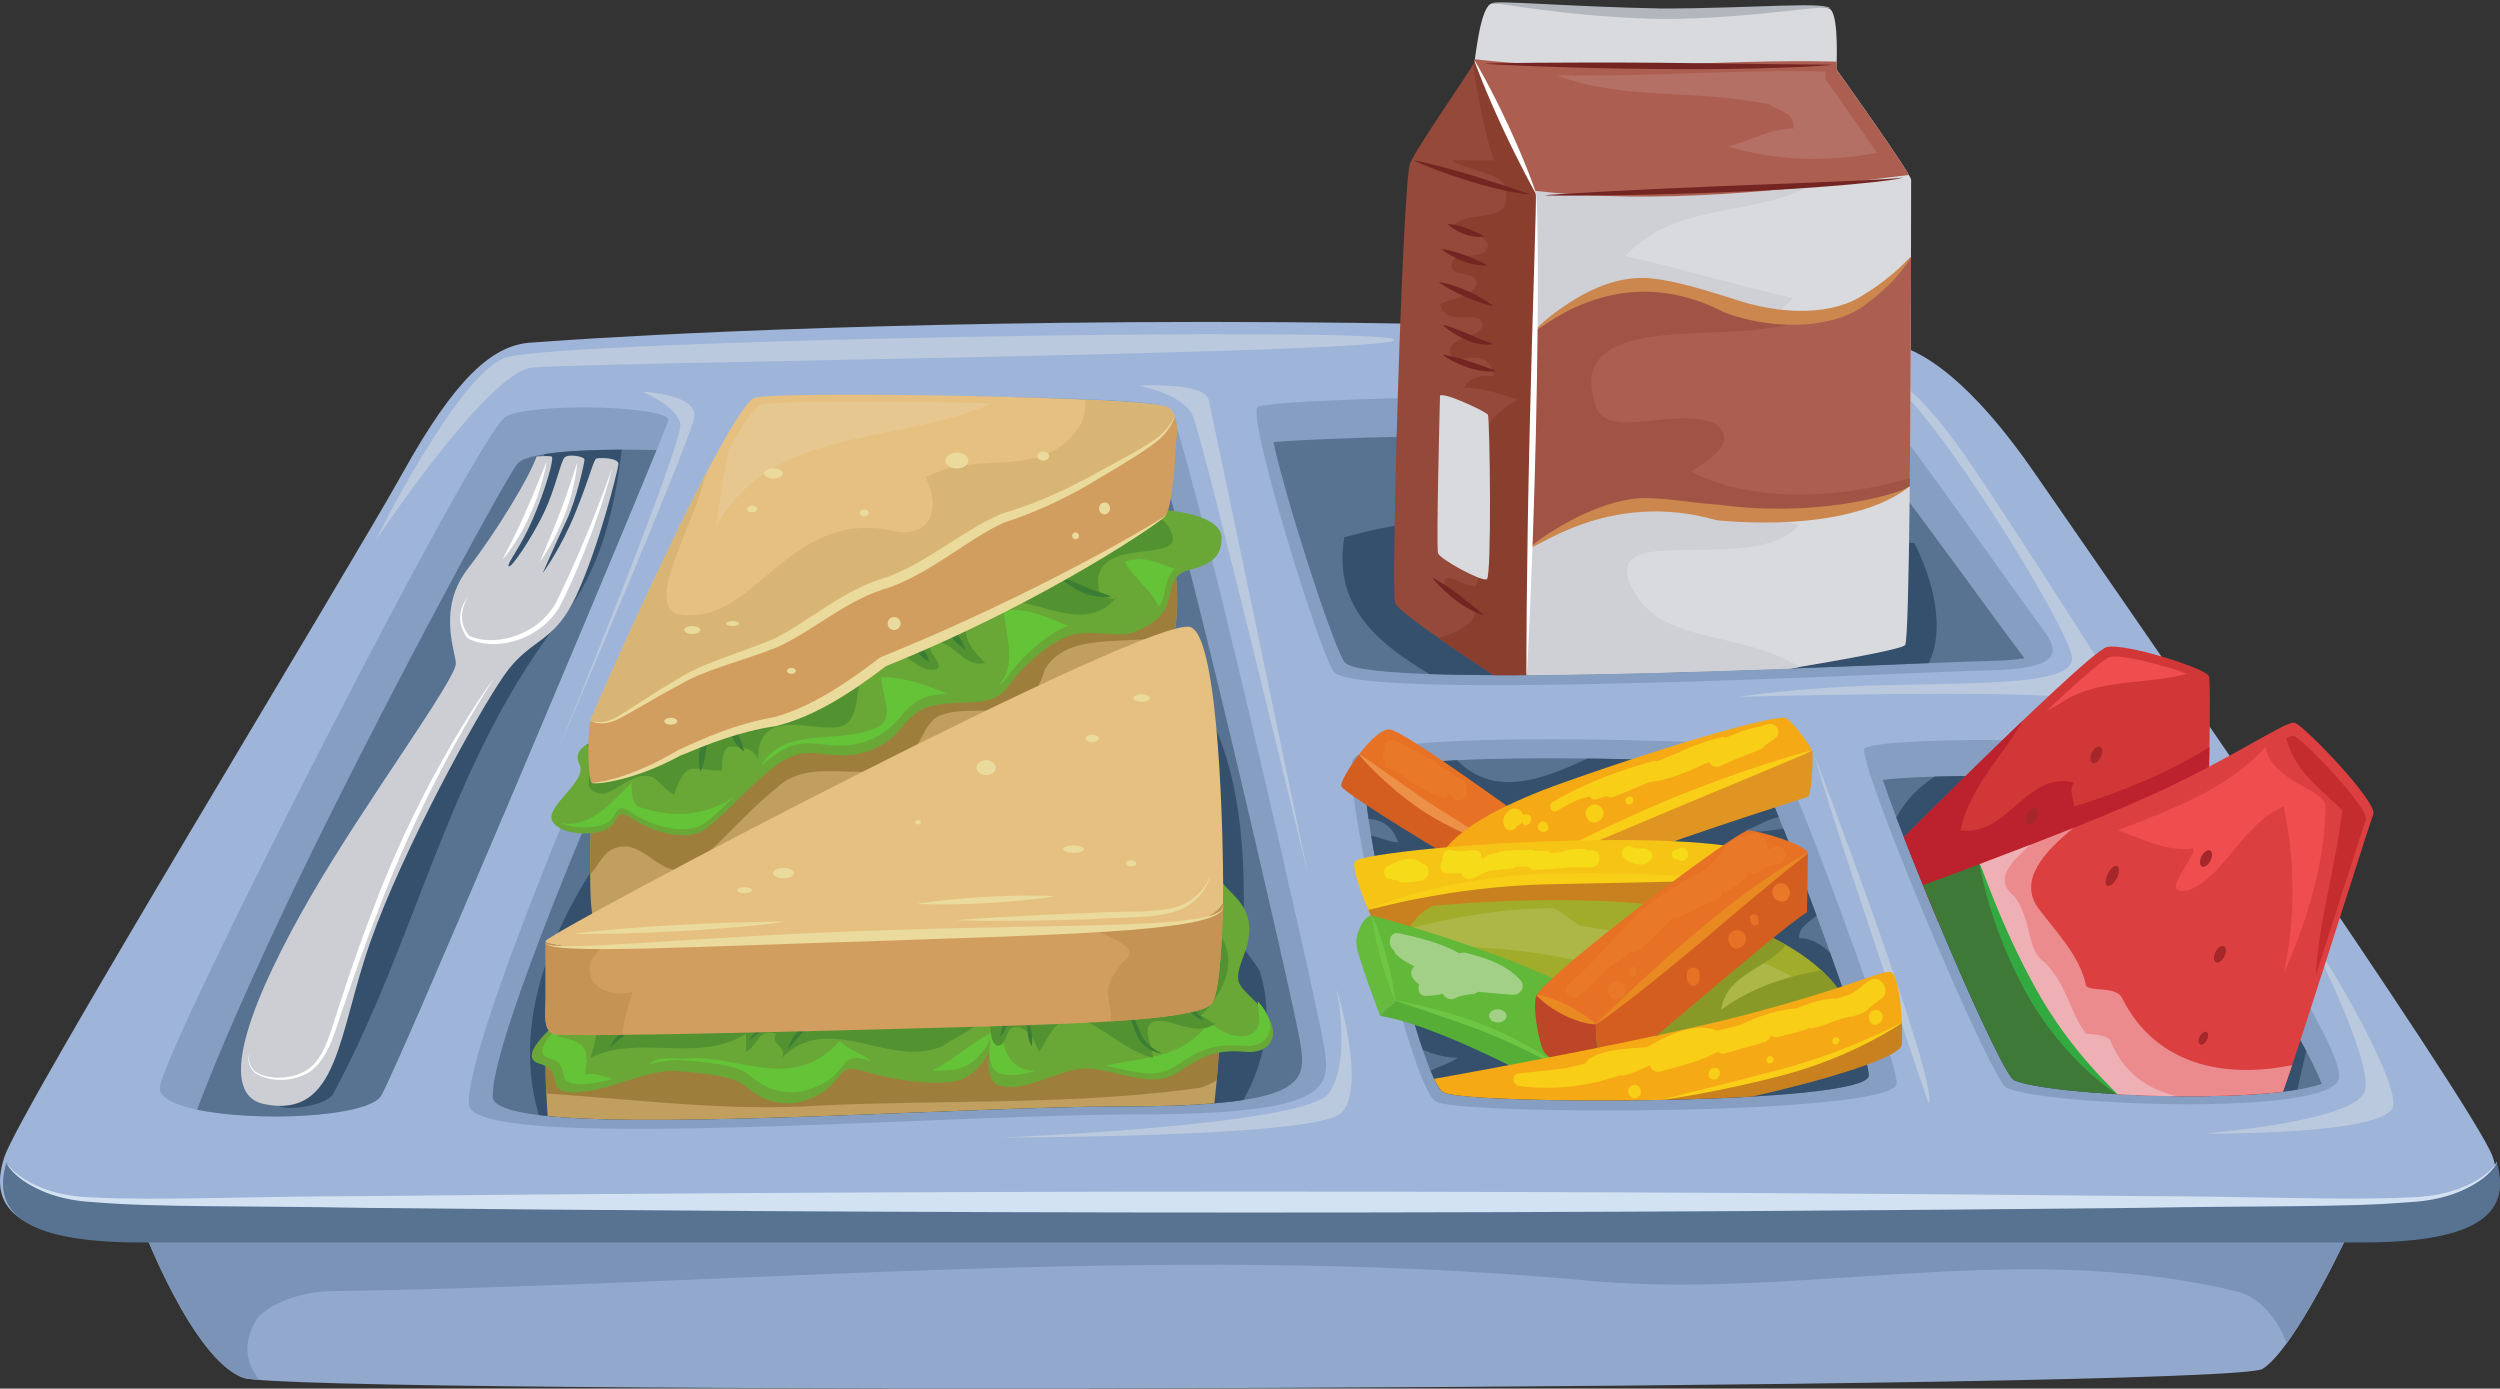<?xml version="1.0" encoding="UTF-8"?><svg xmlns="http://www.w3.org/2000/svg" xmlns:xlink="http://www.w3.org/1999/xlink" height="352.6" preserveAspectRatio="xMidYMid meet" version="1.0" viewBox="0.0 -0.6 634.8 352.6" width="634.8" zoomAndPan="magnify"><rect x="0.0" y="-0.6" width="634.8" height="352.6" fill="#333333" stroke="none"/><defs><clipPath id="a"><path d="M 36 309 L 597 309 L 597 351.961 L 36 351.961 Z M 36 309"/></clipPath><clipPath id="b"><path d="M 0 81 L 634.828 81 L 634.828 315 L 0 315 Z M 0 81"/></clipPath><clipPath id="c"><path d="M 0 294 L 634.828 294 L 634.828 315 L 0 315 Z M 0 294"/></clipPath></defs><g><g clip-path="url(#a)"><path d="M 36.008 310.523 C 36.008 310.523 48.918 344.703 61.832 349.262 C 74.742 353.82 566.172 352.301 574.523 346.984 C 582.879 341.668 596.551 312.043 596.551 312.043 C 596.551 312.043 58.035 306.727 36.008 310.523" fill="#92a9cd"/></g><g><path d="M 36.008 310.523 C 36.008 310.523 48.918 344.703 61.832 349.262 C 62.363 349.449 63.719 349.625 65.797 349.793 C 62.609 345.73 61.512 340.875 64.867 334.828 C 67.906 330.273 77.023 327.234 84.617 327.234 C 189.434 325.715 294.254 315.082 399.066 324.195 C 455.273 330.273 509.965 313.562 567.688 327.234 C 573.48 328.523 578.176 333.906 580.633 340.488 C 588.25 330.031 596.551 312.043 596.551 312.043 C 596.551 312.043 58.035 306.727 36.008 310.523" fill="#7b93b6"/></g><g clip-path="url(#b)"><path d="M 632.969 293.191 C 629.023 281.121 529.711 138.492 516.723 119.629 C 501.051 96.863 487.828 87.18 478.363 86.426 C 469 85.676 406.332 81.238 307.98 81.145 L 307.98 81.141 C 307.449 81.141 306.934 81.145 306.406 81.145 C 305.875 81.145 305.359 81.141 304.828 81.141 L 304.828 81.145 C 206.477 81.238 143.809 85.676 134.445 86.426 C 124.98 87.18 115.57 95.48 102.164 119.629 C 88.754 143.777 5.055 281.121 1.109 293.191 C -2.836 305.266 2.688 314.32 35.027 314.32 C 63.055 314.32 255.34 314.32 300.883 314.32 C 307.895 314.32 311.926 314.32 311.926 314.32 C 357.473 314.32 571.02 314.32 599.051 314.32 C 631.391 314.32 636.91 305.266 632.969 293.191" fill="#9eb4d8"/></g><g clip-path="url(#c)"><path d="M 599.809 304.625 C 571.781 304.625 358.23 304.625 312.688 304.625 C 312.688 304.625 308.652 304.625 301.645 304.625 C 256.098 304.625 63.812 304.625 35.785 304.625 C 14.09 304.625 4.477 300.613 1.68 294.379 C -1.871 306.145 4.004 314.891 35.785 314.891 C 63.812 314.891 256.098 314.891 301.645 314.891 C 308.652 314.891 312.688 314.891 312.688 314.891 C 358.23 314.891 571.781 314.891 599.809 314.891 C 631.594 314.891 637.469 306.145 633.914 294.383 C 631.121 300.613 621.508 304.625 599.809 304.625" fill="#587292"/></g><g><path d="M 1.68 294.379 C 0.824 294.496 6.684 303.742 23.648 304.641 C 39.879 306.031 63.195 305.539 92.094 306.098 C 149.855 306.715 229.656 307.285 317.797 307.285 C 405.941 307.285 485.742 306.715 543.504 306.098 C 572.402 305.539 595.719 306.031 611.945 304.641 C 628.91 303.742 634.773 294.496 633.914 294.383 C 634.461 294.496 628.574 303.074 611.828 303.441 C 595.836 304.277 572.352 303.16 543.504 303.109 C 485.742 302.504 405.941 301.969 317.797 301.969 C 229.656 301.969 149.855 302.516 92.094 303.117 C 63.246 303.176 39.762 304.293 23.766 303.457 C 7.016 303.09 1.125 294.496 1.68 294.379" fill="#d3e2f2"/></g><g><path d="M 169.688 106.207 C 170.996 102.562 135.508 101.398 128.418 105.195 C 121.328 108.992 41.07 266.469 40.566 275.586 C 40.059 284.699 92.215 285.207 96.77 277.613 C 101.328 270.016 166.141 116.082 169.688 106.207" fill="#869ec2"/></g><g><path d="M 96.77 277.613 C 100.852 270.809 153.266 146.633 166.703 113.691 C 157.867 113.457 134.402 113.227 131.328 117.219 C 127.531 122.156 92.973 186.34 72.844 228.871 C 59.371 257.348 52.879 273.555 50.055 281.164 C 65.203 284.359 93.469 283.113 96.77 277.613" fill="#587292"/></g><g><path d="M 119.051 279.812 C 118.137 257.641 187.41 103.465 191.969 101.414 C 196.523 99.363 292.734 99.363 296.785 102.953 C 300.836 106.539 334.762 255.207 336.281 265.461 C 337.801 275.711 337.801 282.375 288.176 282.375 C 238.551 282.375 119.559 292.117 119.051 279.812" fill="#869ec2"/></g><g><path d="M 125.125 277.953 C 124.262 257.273 189.668 113.488 193.973 111.574 C 198.273 109.66 289.113 109.66 292.938 113.008 C 296.762 116.352 328.797 255.004 330.23 264.566 C 331.664 274.129 331.664 280.344 284.809 280.344 C 237.957 280.344 125.602 289.43 125.125 277.953" fill="#587292"/></g><g><path d="M 320.074 246.723 C 320.074 245.203 315.52 240.648 315.52 239.129 C 317.039 208.746 314 170.77 283.617 160.133 C 241.086 147.98 190.953 167.73 163.609 202.672 C 145.309 223.785 128.332 254.035 136.82 282.535 C 166.863 286.234 247.074 280.344 284.809 280.344 C 299.004 280.344 308.879 279.77 315.73 278.711 C 320.973 269.293 323.461 258.008 320.074 246.723" fill="#34506c"/></g><g><path d="M 338.688 170.008 C 335.48 166.238 316.656 105.828 319.316 102.789 C 321.977 99.75 472.746 97.852 478.062 103.547 C 483.379 109.246 513.383 152.16 518.316 158.613 C 523.258 165.07 523.637 169.25 504.645 169.629 C 485.656 170.008 345.145 177.605 338.688 170.008" fill="#869ec2"/></g><g><path d="M 474.152 113.277 C 469.473 108.387 350.375 109.324 323.34 111.664 C 327.137 128.645 339.012 164.777 341.48 167.609 C 347.836 174.902 486.109 167.609 504.797 167.242 C 508.672 167.168 511.715 166.934 514.078 166.559 C 513.977 166.426 513.871 166.289 513.766 166.152 C 508.906 159.953 479.383 118.746 474.152 113.277" fill="#587292"/></g><g><path d="M 486.102 137.281 C 437.738 136.242 388.137 122.668 341.344 135.828 C 338.41 153.43 349.953 162.844 363.008 170.562 C 396.352 171.699 459.418 168.992 489.742 167.781 C 493.988 159.184 490.93 146.867 486.102 137.281" fill="#34506c"/></g><g><path d="M 343.367 192.543 C 341.074 200.328 358.055 275.586 364.637 279.129 C 371.219 282.676 480.668 282.637 481.605 274.574 C 482.238 269.129 452.617 189.375 450.215 188.996 C 443.051 187.867 345.902 183.934 343.367 192.543" fill="#869ec2"/></g><g><path d="M 346.895 196.945 C 344.781 204.125 360.453 273.504 366.531 276.773 C 372.605 280.043 473.648 280.004 474.52 272.57 C 475.105 267.555 447.754 194.027 445.535 193.676 C 438.922 192.633 349.234 189.008 346.895 196.945" fill="#587292"/></g><g><path d="M 456.797 237.609 C 456.797 234.582 459.469 233.562 461.266 231.887 C 458.375 224.051 455.41 216.281 452.844 209.82 C 449.605 210.164 446.363 211.074 443.121 210.266 C 446.379 209.18 448.859 207.328 451.676 206.906 C 448.512 199.078 446.129 193.77 445.535 193.676 C 442.629 193.219 423.656 192.262 403.113 192.008 C 391.742 197.289 379.469 202.109 369.992 192.438 C 357.145 193.078 347.637 194.434 346.895 196.945 C 346.484 198.348 346.75 202.117 347.484 207.297 C 351.172 207.641 353.684 209.297 355.016 213.301 C 353.082 213.301 350.531 212.074 348.148 211.57 C 350.777 227.441 356.508 251.922 361.277 265.973 C 363.965 267.055 366.852 267.988 370.203 267.988 C 368.059 269.422 365.57 270.184 363.223 271.223 C 364.48 274.277 365.613 276.281 366.531 276.773 C 372.605 280.043 473.648 280.004 474.52 272.57 C 474.758 270.496 470.227 256.715 464.672 241.238 C 462.398 239.242 460.004 237.609 456.797 237.609" fill="#34506c"/></g><g><path d="M 473.508 189.375 C 470.723 191.148 505.402 273.688 509.457 275.586 C 519.332 280.215 591.867 282.93 593.895 273.305 C 595.918 263.684 547.434 193.555 539.84 190.012 C 532.242 186.465 477.902 186.578 473.508 189.375" fill="#869ec2"/></g><g><path d="M 538.086 199.059 C 531.754 196.105 492.191 195.754 478.09 197.418 C 484.969 218.055 508.172 272.148 511.402 273.664 C 519.738 277.57 573.844 280.078 589.551 274.602 C 582.004 255.434 544.605 202.102 538.086 199.059" fill="#587292"/></g><g><path d="M 538.086 199.059 C 533.219 196.789 508.738 196.059 491.262 196.598 C 487.293 199.188 483.836 202.598 481.523 206.98 C 490.668 231.238 508.59 272.344 511.402 273.664 C 518.859 277.156 562.895 279.523 583.359 276.07 C 584.105 272.727 584.852 269.355 585.598 266.277 C 573.391 243.246 543.812 201.734 538.086 199.059" fill="#34506c"/></g><g><path d="M 95.25 136.844 C 95.25 136.844 116.012 94.812 128.164 90.258 C 140.316 85.699 352.992 82.152 354.004 85.699 C 355.016 89.242 142.348 91.469 134.746 92.789 C 123.102 94.812 95.25 136.844 95.25 136.844" fill="#bac9de"/></g><g><path d="M 163.105 98.863 C 163.105 98.863 177.281 99.371 176.27 105.445 C 175.258 111.523 141.836 189.504 141.836 189.504 C 141.836 189.504 173.738 111.523 172.727 106.965 C 171.715 102.406 163.105 98.863 163.105 98.863" fill="#bac9de"/></g><g><path d="M 289.188 97.344 C 289.188 97.344 305.898 96.332 306.91 100.891 C 307.922 105.445 332.23 221.91 332.23 221.91 C 332.23 221.91 305.395 110.512 302.859 104.941 C 300.328 99.371 289.188 97.344 289.188 97.344" fill="#bac9de"/></g><g><path d="M 476.543 94.309 C 476.543 94.309 483.129 91.777 500.344 117.094 C 517.559 142.414 549.461 193.555 549.461 193.555 C 549.461 193.555 540.348 179.375 527.688 176.844 C 515.027 174.312 441.605 176.34 441.605 176.34 C 441.605 176.34 456.289 173.809 482.113 173.301 C 507.938 172.793 525.66 172.793 526.168 166.719 C 526.676 160.645 486.164 94.816 476.543 94.309" fill="#bac9de"/></g><g><path d="M 460.848 191.527 C 460.848 191.527 492.746 275.078 489.711 279.633 C 489.711 279.633 463.887 203.68 460.848 191.527" fill="#bac9de"/></g><g><path d="M 586.934 238.113 C 588.953 239.633 608.703 272.547 607.691 280.141 C 606.68 287.738 559.59 287.23 559.59 287.23 C 559.59 287.23 599.086 284.191 600.602 276.094 C 602.121 267.988 586.934 238.113 586.934 238.113" fill="#bac9de"/></g><g><path d="M 339.316 250.27 C 339.316 250.27 347.422 276.094 340.332 282.168 C 333.242 288.246 254.25 288.246 254.25 288.246 C 254.25 288.246 331.219 285.207 337.297 277.105 C 343.367 269.004 339.316 250.27 339.316 250.27" fill="#bac9de"/></g><g><path d="M 307.922 251.277 C 253.238 245.203 198.551 248.242 142.344 260.395 C 137.402 261.629 138.484 272.898 139.062 282.785 C 170.684 285.957 247.98 280.344 284.809 280.344 C 294.559 280.344 302.254 280.07 308.355 279.559 C 309.691 267.707 310.672 252.652 307.922 251.277" fill="#c1a05f"/></g><g><path d="M 307.922 251.277 C 253.238 245.203 198.551 248.242 142.344 260.395 C 138.348 261.391 138.293 268.953 138.723 277.039 C 138.934 277.078 139.133 277.105 139.305 277.105 C 162.09 278.625 184.879 281.66 207.664 280.141 C 238.047 278.625 272.984 280.141 304.887 275.586 C 306.27 275.125 307.645 274.504 308.945 273.762 C 309.906 263.285 310.238 252.438 307.922 251.277" fill="#9d7f3b"/></g><g><path d="M 150.191 204.695 C 150.191 204.695 148.926 232.797 151.203 233.812 C 153.484 234.824 290.199 170.262 295.77 164.945 C 301.34 159.629 297.797 139.121 297.797 139.121 C 297.797 139.121 152.219 198.871 150.191 204.695" fill="#c1a05f"/></g><g><path d="M 297.797 139.121 C 297.797 139.121 152.219 198.871 150.191 204.695 C 150.191 204.695 149.797 213.512 149.848 221.449 C 152.098 219.09 153.168 215.773 156.016 214.82 C 163.609 211.781 168.168 223.938 175.762 219.379 C 183.359 213.301 189.434 205.707 197.031 199.633 C 206.145 190.516 221.336 199.633 230.449 192.035 C 233.488 188.996 235.008 182.922 238.047 181.402 C 244.121 178.363 253.238 181.402 259.312 178.363 C 262.352 176.844 263.871 173.809 265.391 169.25 C 271.766 158.625 289.273 164.332 298.191 159.898 C 300.004 151.902 297.797 139.121 297.797 139.121" fill="#9d7f3b"/></g><g><path d="M 143.102 257.738 C 143.102 257.738 130.191 267.609 137.027 269.508 C 143.863 271.406 137.406 277.105 146.52 276.727 C 155.637 276.344 163.988 270.648 172.727 271.406 C 181.461 272.168 186.777 272.926 189.812 275.586 C 192.852 278.242 198.93 281.66 206.902 277.863 C 214.879 274.066 211.84 269.129 219.438 271.406 C 227.031 273.688 235.387 274.824 241.844 274.066 C 248.301 273.305 251.34 266.09 251.34 266.09 C 251.34 266.09 249.438 274.445 254.379 275.207 C 259.312 275.965 261.973 274.445 268.809 272.168 C 275.645 269.891 277.543 270.648 284.379 272.168 C 291.215 273.688 295.012 274.445 299.57 271.406 C 304.125 268.367 308.305 265.711 315.898 266.469 C 323.492 267.23 325.773 261.156 320.074 255.078 C 314.379 249 312.859 249.762 315.898 241.785 C 318.938 233.812 316.277 229.633 312.859 226.215 C 309.441 222.797 306.406 219.379 307.164 217.102 C 307.922 214.82 212.223 219.758 192.094 230.391 C 171.965 241.027 143.102 257.738 143.102 257.738" fill="#69a737"/></g><g><path d="M 148.488 272.281 C 149.871 265.363 148.488 263.98 141.57 262.598 C 141.984 261.359 142.402 260.254 142.852 259.227 C 139.785 261.945 135.047 266.891 139.496 268.129 C 145.723 269.859 139.844 275.043 148.141 274.699 C 150.656 274.598 153.105 274.043 155.523 273.348 C 153.062 272.656 150.598 271.578 148.488 272.281" fill="#64c337"/></g><g><path d="M 173.738 268.246 C 171.422 268.246 167.348 267.371 164.863 269.641 C 167.809 268.863 170.754 268.363 173.738 268.625 C 182.473 269.383 187.789 270.145 190.828 272.801 C 193.867 275.457 199.941 278.875 207.918 275.078 C 215.891 271.281 212.855 266.344 220.449 268.625 C 220.742 268.711 221.047 268.785 221.34 268.871 C 218.641 266.699 215.938 266.391 213.234 263.684 C 201.082 277.359 187.41 266.727 173.738 268.246" fill="#64c337"/></g><g><path d="M 255.008 260.395 C 248.066 262.379 243.066 268.242 236.629 271.234 C 238.551 271.285 240.395 271.23 242.098 271.027 C 248.555 270.27 251.59 263.051 251.59 263.051 C 251.59 263.051 249.691 271.406 254.629 272.168 C 257.785 272.652 260.012 272.207 262.988 271.227 C 257.496 271.777 253.586 266.086 255.008 260.395" fill="#64c337"/></g><g><path d="M 319.348 253.594 C 319.543 256.582 320.578 260.523 317.797 261.914 C 314.762 263.434 310.203 261.914 307.164 258.875 C 299.816 268.672 290.496 267.613 280.797 270.012 C 281.648 270.203 282.57 270.414 283.617 270.648 C 290.453 272.168 294.254 272.926 298.809 269.891 C 303.367 266.852 307.543 264.191 315.141 264.953 C 322.723 265.711 325.004 259.66 319.348 253.594" fill="#64c337"/></g><g><path d="M 149.938 267.988 C 162.09 261.914 177.281 269.508 189.434 261.914 C 189.434 263.434 189.434 264.953 189.434 266.469 C 192.473 264.953 192.473 260.395 197.031 261.914 C 195.512 264.953 200.07 264.953 198.551 267.988 C 210.703 255.84 225.895 271.027 239.566 264.953 C 241.086 263.434 245.641 261.914 248.68 258.875 C 253.238 257.355 250.199 263.434 253.238 264.953 C 256.273 264.953 254.758 258.875 259.312 260.395 C 262.352 261.914 262.352 263.434 263.871 266.469 C 266.91 261.914 268.43 255.84 276.023 258.875 C 282.102 261.914 286.656 266.469 292.734 267.988 C 292.734 264.953 289.695 260.395 292.734 258.875 C 297.145 257.402 302.984 263.027 308.867 259.246 C 307.539 259.672 306.215 257.355 304.887 257.355 C 310.965 251.277 315.52 242.164 307.922 234.57 C 303.367 231.531 298.809 237.609 294.254 239.129 C 248.344 255.418 193.777 239.961 151.656 258.883 C 151.66 262.141 150.645 265.875 149.938 267.988" fill="#529231"/></g><g><path d="M 253.996 262.672 C 253.988 262.672 255.391 261.188 255.98 258.797 C 257.129 256.387 255.32 254.137 255.895 255.457 C 256.215 254.207 255.402 256.363 254.953 258.523 C 254.422 260.73 253.828 262.617 253.996 262.672" fill="#3a7d34"/></g><g><path d="M 261.973 264.953 C 262.055 264.906 262.199 263.523 262.023 261.828 C 261.84 260.07 260.871 258.809 260.832 258.875 C 260.734 258.957 260.797 260.297 260.969 261.961 C 261.145 263.668 261.898 264.996 261.973 264.953" fill="#3a7d34"/></g><g><path d="M 295.012 266.852 C 295.09 266.727 291.246 265.734 289.539 261.555 C 287.953 257.469 286.043 254.191 285.898 254.316 C 285.93 254.367 286.914 257.742 288.578 262.016 C 290.594 266.699 295.23 266.961 295.012 266.852" fill="#3a7d34"/></g><g><path d="M 305.645 258.496 C 305.699 258.359 304.309 257.133 302.914 255.41 C 301.535 253.605 299.996 252.355 299.949 252.418 C 299.879 252.496 300.656 254.207 302.09 256.086 C 303.645 257.988 305.676 258.543 305.645 258.496" fill="#3a7d34"/></g><g><path d="M 190.195 263.434 C 190.285 263.48 192.543 261.93 195.266 259.805 C 198.062 257.578 198.98 254.629 198.93 254.695 C 198.746 254.664 197.23 256.883 194.582 258.988 C 191.887 261.094 190.117 263.402 190.195 263.434" fill="#3a7d34"/></g><g><path d="M 200.07 265.711 C 200.219 265.734 201.602 263.855 203.672 261.691 C 205.84 259.328 205.754 256.48 205.766 256.598 C 205.531 256.594 204.855 258.848 202.867 261 C 200.766 263.188 200.004 265.754 200.07 265.711" fill="#3a7d34"/></g><g><path d="M 154.875 265.332 C 155.023 265.371 156.469 263.867 158.598 262.246 C 160.844 260.516 161.387 258.031 161.332 258.117 C 161.141 258.098 160.012 259.816 157.91 261.434 C 155.719 263.102 154.805 265.375 154.875 265.332" fill="#3a7d34"/></g><g><path d="M 165.891 239.508 C 196.27 237.227 278.68 235.711 291.215 234.57 C 300.559 233.723 307.152 233.918 310.535 228.883 C 310.57 227.121 310.582 225.441 310.582 223.938 C 310.582 215.582 309.824 160.895 302.227 158.613 C 291.984 155.543 138.547 236.469 138.547 238.367 C 138.547 238.453 138.547 238.566 138.547 238.684 C 141.629 239.797 148.875 240.781 165.891 239.508" fill="#e5c080"/></g><g><path d="M 291.215 234.57 C 278.68 235.711 196.27 237.227 165.891 239.508 C 148.875 240.781 141.629 239.797 138.547 238.684 C 138.547 241.004 138.547 248.434 138.547 252.418 C 138.547 256.598 137.785 260.773 140.445 261.914 C 143.102 263.051 223.996 260.773 250.957 260.016 C 277.922 259.254 305.645 258.117 307.922 253.938 C 309.793 250.512 310.383 236.91 310.535 228.883 C 307.152 233.918 300.559 233.723 291.215 234.57" fill="#d19e5f"/></g><g><path d="M 149.938 243.684 C 150.645 242.273 151.602 241.117 152.699 240.102 C 144.777 240.156 140.672 239.449 138.547 238.684 C 138.547 241.004 138.547 248.434 138.547 252.418 C 138.547 256.598 137.785 260.773 140.445 261.914 C 141.188 262.23 148.035 262.285 158.102 262.176 C 158.113 258.598 159.766 254.508 160.57 251.277 C 154.496 252.801 148.418 249.762 149.938 243.684" fill="#c59353"/></g><g><path d="M 291.215 234.57 C 288.859 234.785 284.039 235.012 277.562 235.254 C 282.855 238.254 290.117 239.949 285.137 243.684 C 279.098 251.234 282.059 251.289 282.098 258.746 C 296.074 257.852 306.559 256.438 307.922 253.938 C 309.793 250.512 310.383 236.91 310.535 228.883 C 307.152 233.918 300.559 233.723 291.215 234.57" fill="#c59353"/></g><g><path d="M 138.547 238.684 C 138.27 242.066 177.438 239.633 225.258 238.258 C 272.641 236.551 313.414 235.898 310.535 228.883 C 313.004 235.52 272.766 233.852 225.176 235.598 C 177.18 236.977 138.402 241.641 138.547 238.684" fill="#eada9b"/></g><g><path d="M 267.668 226.977 C 267.66 226.863 259.887 226.605 250.344 227.129 C 240.801 227.652 233.102 228.762 233.109 228.871 C 233.117 229.023 240.891 229.246 250.434 228.723 C 259.977 228.195 267.676 227.117 267.668 226.977" fill="#eada9b"/></g><g><path d="M 307.164 222.035 C 307.039 221.82 306.129 226.246 300.59 228.969 C 295.156 231.547 286.301 230.543 276.996 231.215 C 258.207 231.879 242.98 232.93 242.984 233.051 C 242.984 233.195 258.246 233.477 277.055 232.809 C 286.352 232.113 295.18 232.867 301 229.762 C 306.715 226.48 307.141 221.82 307.164 222.035" fill="#eada9b"/></g><g><path d="M 199.309 233.43 C 199.301 233.359 187.285 233.445 172.496 234.242 C 157.711 235.055 145.754 236.355 145.762 236.469 C 145.77 236.621 157.793 236.648 172.586 235.836 C 187.375 235.039 199.324 233.613 199.309 233.43" fill="#eada9b"/></g><g><path d="M 150.57 187.73 C 150.57 187.73 145.004 189.504 147.152 193.555 C 149.305 197.605 138.547 204.062 140.191 207.734 C 141.836 211.402 150.445 211.781 153.988 210.012 C 157.535 208.238 155.891 204.062 160.699 207.355 C 165.508 210.645 173.992 213.051 178.547 210.266 C 183.105 207.48 191.715 197.352 197.535 193.426 C 203.359 189.504 205.891 190.641 212.223 191.148 C 218.551 191.656 224.879 189.25 228.93 184.188 C 232.984 179.121 235.641 178.492 241.086 177.984 C 246.527 177.477 252.605 178.617 256.023 173.68 C 259.441 168.742 266.527 162.414 271.719 160.766 C 276.91 159.121 284 161.402 287.672 160.008 C 291.34 158.613 295.773 156.211 296.656 151.906 C 297.543 147.602 298.176 145.195 301.719 144.184 C 305.266 143.172 310.203 142.156 310.203 136.078 C 310.203 130.004 296.785 128.867 293.617 128.742 C 290.453 128.613 282.227 136.461 265.262 142.285 C 248.301 148.109 204.688 169.188 197.664 173.996 C 190.637 178.809 181.84 180.262 173.547 182.098 C 165.258 183.934 150.445 187.668 150.57 187.73" fill="#69a737"/></g><g><path d="M 161.902 204.188 C 160.383 202.672 160.383 201.148 160.383 198.113 C 155.328 203.168 149.219 210.316 142.062 208.203 C 145.297 209.938 151.059 209.863 153.801 208.492 C 157.344 206.723 155.699 202.543 160.508 205.836 C 165.32 209.125 173.801 211.531 178.359 208.746 C 180.395 207.5 183.242 204.785 186.289 201.816 C 178.16 207.176 170.031 206.898 161.902 204.188" fill="#64c337"/></g><g><path d="M 254.758 154.438 C 255.906 162.508 257.93 168.824 253.531 173.395 C 254.457 172.82 255.301 172.062 256.023 171.02 C 259.328 166.246 266.062 160.184 271.195 158.301 C 265.949 156.188 260.852 153.566 254.758 154.438" fill="#64c337"/></g><g><path d="M 285.516 142.094 C 288.352 146.82 292.949 149.781 294.191 153.543 C 294.82 152.668 295.289 151.688 295.52 150.578 C 296.18 147.371 296.703 145.219 298.391 143.91 C 294.203 142.336 290.141 140.246 285.516 142.094" fill="#64c337"/></g><g><path d="M 223.805 183.488 C 214.035 189.07 199.148 183.133 193.258 193.898 C 194.566 192.75 195.82 191.73 196.969 190.961 C 202.789 187.035 205.32 188.176 211.652 188.68 C 217.98 189.188 224.312 186.781 228.359 181.719 C 232.395 176.68 235.047 176.027 240.441 175.523 C 234.852 173.234 229.797 171.336 223.805 171.336 C 223.805 175.895 226.844 180.453 223.805 183.488" fill="#64c337"/></g><g><path d="M 149.938 199.633 C 154.496 204.188 159.055 195.07 165.129 196.594 C 166.648 196.594 168.168 199.633 171.203 201.148 C 174.242 192.035 175.762 195.07 183.359 195.07 C 183.359 192.035 183.359 190.516 184.879 188.996 C 187.914 188.996 190.953 188.996 192.473 192.035 C 192.473 176.844 210.703 187.477 215.258 182.922 C 219.816 178.363 215.258 166.211 225.895 164.691 C 230.449 164.691 233.488 170.77 238.047 169.25 C 239.566 167.73 235.008 164.691 236.527 163.172 C 241.086 160.133 244.121 169.25 250.199 167.73 C 247.16 164.691 244.121 161.652 245.641 157.098 C 247.16 155.578 250.199 154.059 251.719 152.539 C 262.352 149.5 274.504 161.652 283.617 151.02 C 282.102 152.539 279.062 149.5 279.062 149.5 C 276.023 134.309 301.848 143.426 297.289 134.309 C 296.641 132.363 294.605 130.695 292.137 129.07 C 288.191 130.602 280.043 137.211 265.262 142.285 C 248.301 148.109 204.688 169.188 197.664 173.996 C 190.637 178.809 181.84 180.262 173.547 182.098 C 165.258 183.934 150.445 187.668 150.57 187.73 C 150.57 187.73 149.73 188.004 148.828 188.566 C 149.199 188.816 149.57 188.996 149.938 188.996 C 151.457 192.035 148.418 198.113 149.938 199.633" fill="#529231"/></g><g><path d="M 177.852 195.262 C 177.965 195.254 178.883 193.125 179.156 190.508 C 179.801 187.93 179.668 185.621 179.562 185.578 C 179.418 185.527 178.258 187.516 177.59 190.219 C 177.285 193.016 177.711 195.273 177.852 195.262" fill="#3a7d34"/></g><g><path d="M 188.863 190.137 C 188.977 190.082 188.57 188.215 187.633 186.383 C 186.703 184.59 186.504 183.164 186.398 182.922 C 186.316 182.652 185.012 184.836 186.188 187.059 C 187.234 189.102 188.746 190.195 188.863 190.137" fill="#3a7d34"/></g><g><path d="M 235.957 167.352 C 236.027 167.242 235.512 165.664 234.309 164.098 C 233.039 162.473 231.223 161.93 231.211 162.031 C 231.137 162.207 231.895 163.594 233.062 165.094 C 234.262 166.656 235.879 167.465 235.957 167.352" fill="#3a7d34"/></g><g><path d="M 245.07 164.312 C 245.145 164.258 244.562 162.16 242.797 160.195 C 241.066 158.004 238.25 158.102 238.426 158.426 C 238.613 158.5 240.059 159.363 241.629 161.285 C 243.254 163.078 244.941 164.414 245.07 164.312" fill="#3a7d34"/></g><g><path d="M 282.102 150.828 C 282.066 150.621 279.039 149.91 275.574 148.434 C 272.117 146.852 269.066 145.77 268.996 145.895 C 268.938 145.996 271.297 148.227 274.949 149.902 C 278.734 151.504 282.176 150.887 282.102 150.828" fill="#3a7d34"/></g><g><path d="M 291.973 176.656 C 291.973 177.18 291.039 177.605 289.887 177.605 C 288.73 177.605 287.797 177.18 287.797 176.656 C 287.797 176.129 288.73 175.703 289.887 175.703 C 291.039 175.703 291.973 176.129 291.973 176.656" fill="#eada9b"/></g><g><path d="M 279.062 186.906 C 279.062 187.434 278.297 187.859 277.352 187.859 C 276.41 187.859 275.645 187.434 275.645 186.906 C 275.645 186.383 276.41 185.961 277.352 185.961 C 278.297 185.961 279.062 186.383 279.062 186.906" fill="#eada9b"/></g><g><path d="M 275.262 215.012 C 275.262 215.535 274.074 215.961 272.605 215.961 C 271.137 215.961 269.945 215.535 269.945 215.012 C 269.945 214.484 271.137 214.062 272.605 214.062 C 274.074 214.062 275.262 214.484 275.262 215.012" fill="#eada9b"/></g><g><path d="M 288.555 218.617 C 288.555 219.039 287.961 219.379 287.227 219.379 C 286.492 219.379 285.898 219.039 285.898 218.617 C 285.898 218.199 286.492 217.859 287.227 217.859 C 287.961 217.859 288.555 218.199 288.555 218.617" fill="#eada9b"/></g><g><path d="M 252.855 194.312 C 252.855 195.363 251.754 196.211 250.387 196.211 C 249.023 196.211 247.922 195.363 247.922 194.312 C 247.922 193.266 249.023 192.414 250.387 192.414 C 251.754 192.414 252.855 193.266 252.855 194.312" fill="#eada9b"/></g><g><path d="M 233.867 208.176 C 233.867 208.488 233.527 208.746 233.109 208.746 C 232.688 208.746 232.348 208.488 232.348 208.176 C 232.348 207.859 232.688 207.605 233.109 207.605 C 233.527 207.605 233.867 207.859 233.867 208.176" fill="#eada9b"/></g><g><path d="M 201.59 221.086 C 201.59 221.82 200.398 222.418 198.93 222.418 C 197.461 222.418 196.27 221.82 196.27 221.086 C 196.27 220.355 197.461 219.758 198.93 219.758 C 200.398 219.758 201.59 220.355 201.59 221.086" fill="#eada9b"/></g><g><path d="M 190.953 225.457 C 190.953 225.875 190.105 226.215 189.055 226.215 C 188.008 226.215 187.156 225.875 187.156 225.457 C 187.156 225.035 188.008 224.695 189.055 224.695 C 190.105 224.695 190.953 225.035 190.953 225.457" fill="#eada9b"/></g><g><path d="M 156.52 181.906 C 161.332 179.379 172.219 171.781 180.828 168.488 C 189.434 165.199 197.535 163.68 205.387 157.855 C 213.234 152.031 220.32 148.996 224.375 147.73 C 228.426 146.465 241.844 139.117 246.906 135.07 C 251.973 131.02 262.605 128.484 266.402 126.715 C 270.199 124.941 291.973 113.297 295.012 110.004 C 296.449 108.449 297.871 106.723 298.32 105.121 C 297.992 104.297 297.512 103.531 296.785 102.914 C 293.492 100.129 198.297 98.613 191.715 100.383 C 185.129 102.156 150.699 179.883 149.938 182.414 C 149.938 182.418 149.938 182.418 149.938 182.422 C 151.258 183.008 153.551 183.473 156.52 181.906" fill="#e5c080"/></g><g><path d="M 251.883 101.82 C 225.379 101.199 196.738 101.211 193.23 102.156 C 191.707 102.566 188.688 107.055 184.941 113.738 C 183.684 120.172 182.758 126.605 181.84 133.047 C 196.137 107.309 227.93 112.516 251.883 101.82" fill="#e7c790"/></g><g><path d="M 296.785 102.914 C 295.84 102.113 287.297 101.422 275.461 100.875 C 275.781 102.57 275.527 104.574 274.504 106.965 C 265.391 122.156 248.68 113.043 235.008 120.637 C 239.566 129.754 235.008 135.828 227.41 134.309 C 201.59 128.234 192.473 155.578 175.762 155.578 C 161.027 156.805 175.07 136.199 179.395 119.426 C 167.02 143.121 150.465 180.664 149.938 182.414 C 149.938 182.418 149.938 182.418 149.938 182.422 C 151.258 183.008 153.551 183.473 156.52 181.906 C 161.332 179.379 172.219 171.781 180.828 168.488 C 189.434 165.199 197.535 163.68 205.387 157.855 C 213.234 152.031 220.32 148.996 224.375 147.73 C 228.426 146.465 241.844 139.117 246.906 135.07 C 251.973 131.02 262.605 128.484 266.402 126.715 C 270.199 124.941 291.973 113.297 295.012 110.004 C 296.449 108.449 297.871 106.723 298.32 105.121 C 297.992 104.297 297.512 103.531 296.785 102.914" fill="#d9b575"/></g><g><path d="M 298.32 105.121 C 297.871 106.723 296.449 108.449 295.012 110.004 C 291.973 113.297 270.199 124.941 266.402 126.715 C 262.605 128.484 251.973 131.02 246.906 135.07 C 241.844 139.117 228.426 146.465 224.375 147.73 C 220.32 148.996 213.234 152.031 205.387 157.855 C 197.535 163.68 189.434 165.199 180.828 168.488 C 172.219 171.781 161.332 179.379 156.52 181.906 C 153.551 183.473 151.258 183.008 149.938 182.422 C 149.18 184.969 149.18 196.09 150.191 198.113 C 150.445 198.617 160.824 196.848 163.609 194.82 C 166.395 192.793 180.066 187.477 183.613 185.961 C 187.156 184.441 192.98 183.68 198.805 182.16 C 204.629 180.645 216.777 173.301 220.07 170.516 C 223.363 167.73 230.703 162.668 240.828 159.883 C 250.957 157.098 294.254 132.789 296.023 130.262 C 297.797 127.727 298.555 113.551 298.555 112.535 C 298.555 111.746 299.469 108.039 298.32 105.121" fill="#d19e5f"/></g><g><path d="M 296.023 130.262 C 296.172 130.488 265.25 149.426 223.516 166.32 C 214.641 173.129 205.633 179.039 196.578 181.504 C 187.016 183.145 178.648 186.859 172.137 189.906 C 159.191 197.617 150.328 198.352 150.191 198.113 C 149.938 198.758 159.984 198.195 172.723 191.285 C 179.645 188.43 187.402 185.199 197.117 183.746 C 206.891 181.316 216.207 175.242 224.984 168.535 C 266.094 152 296.656 130.707 296.023 130.262" fill="#eada9b"/></g><g><path d="M 149.938 182.422 C 149.82 182.305 152.289 184.078 156.492 182.227 C 160.395 180.344 165.602 176.945 172.355 173.398 C 178.945 169.383 187.746 167.559 197.387 163.734 C 207.062 159.289 214.898 151.57 226.375 148.383 C 237.461 144.113 246.262 135.945 254.977 132.086 C 264.512 129.027 272.992 124.645 279.41 120.656 C 286.023 116.75 291.355 113.559 294.676 110.699 C 297.793 107.586 298.363 105.098 298.32 105.121 C 298.258 105.082 297.473 107.434 294.273 110.25 C 290.926 112.793 285.406 115.734 278.684 119.348 C 271.867 123.172 264.016 126.977 254.121 129.941 C 244.258 134.211 236.309 141.672 225.379 145.918 C 213.898 149.074 205.113 157.508 196.461 161.629 C 187.371 165.465 178.117 167.773 171.637 172.098 C 164.965 175.949 159.926 179.613 156.227 181.695 C 152.402 183.691 149.883 182.234 149.938 182.422" fill="#eada9b"/></g><g><path d="M 198.805 119.625 C 198.805 120.324 197.727 120.891 196.398 120.891 C 195.07 120.891 193.992 120.324 193.992 119.625 C 193.992 118.926 195.07 118.359 196.398 118.359 C 197.727 118.359 198.805 118.926 198.805 119.625" fill="#eada9b"/></g><g><path d="M 192.219 128.613 C 192.219 129.102 191.652 129.5 190.953 129.5 C 190.254 129.5 189.688 129.102 189.688 128.613 C 189.688 128.125 190.254 127.727 190.953 127.727 C 191.652 127.727 192.219 128.125 192.219 128.613" fill="#eada9b"/></g><g><path d="M 220.574 129.625 C 220.574 130.113 220.066 130.512 219.438 130.512 C 218.809 130.512 218.297 130.113 218.297 129.625 C 218.297 129.137 218.809 128.742 219.438 128.742 C 220.066 128.742 220.574 129.137 220.574 129.625" fill="#eada9b"/></g><g><path d="M 245.895 116.336 C 245.895 117.453 244.59 118.359 242.984 118.359 C 241.375 118.359 240.07 117.453 240.07 116.336 C 240.07 115.215 241.375 114.309 242.984 114.309 C 244.59 114.309 245.895 115.215 245.895 116.336" fill="#eada9b"/></g><g><path d="M 266.402 115.195 C 266.402 115.824 265.723 116.336 264.883 116.336 C 264.047 116.336 263.363 115.824 263.363 115.195 C 263.363 114.566 264.047 114.055 264.883 114.055 C 265.723 114.055 266.402 114.566 266.402 115.195" fill="#eada9b"/></g><g><path d="M 187.664 157.73 C 187.664 158.078 186.926 158.363 186.016 158.363 C 185.109 158.363 184.371 158.078 184.371 157.73 C 184.371 157.379 185.109 157.098 186.016 157.098 C 186.926 157.098 187.664 157.379 187.664 157.73" fill="#eada9b"/></g><g><path d="M 177.789 159.375 C 177.789 159.934 176.883 160.387 175.762 160.387 C 174.645 160.387 173.738 159.934 173.738 159.375 C 173.738 158.816 174.645 158.363 175.762 158.363 C 176.883 158.363 177.789 158.816 177.789 159.375" fill="#eada9b"/></g><g><path d="M 202.094 169.758 C 202.094 170.176 201.586 170.516 200.953 170.516 C 200.324 170.516 199.816 170.176 199.816 169.758 C 199.816 169.336 200.324 168.996 200.953 168.996 C 201.586 168.996 202.094 169.336 202.094 169.758" fill="#eada9b"/></g><g><path d="M 228.68 157.73 C 228.68 158.637 227.941 159.375 227.031 159.375 C 226.121 159.375 225.387 158.637 225.387 157.73 C 225.387 156.82 226.121 156.082 227.031 156.082 C 227.941 156.082 228.68 156.82 228.68 157.73" fill="#eada9b"/></g><g><path d="M 273.996 135.449 C 273.996 135.938 273.602 136.336 273.113 136.336 C 272.621 136.336 272.227 135.938 272.227 135.449 C 272.227 134.961 272.621 134.562 273.113 134.562 C 273.602 134.562 273.996 134.961 273.996 135.449" fill="#eada9b"/></g><g><path d="M 281.848 128.488 C 281.848 129.324 281.223 130.008 280.453 130.008 C 279.684 130.008 279.062 129.324 279.062 128.488 C 279.062 127.648 279.684 126.969 280.453 126.969 C 281.223 126.969 281.848 127.648 281.848 128.488" fill="#eada9b"/></g><g><path d="M 171.965 182.543 C 171.965 183.031 171.23 183.43 170.32 183.43 C 169.41 183.43 168.676 183.031 168.676 182.543 C 168.676 182.051 169.41 181.656 170.32 181.656 C 171.23 181.656 171.965 182.051 171.965 182.543" fill="#eada9b"/></g><g><path d="M 560.852 171.023 C 559.84 168.996 539.586 162.668 535.027 163.68 C 532.305 164.285 513.672 182.156 499.113 196.441 C 492.324 203.105 486.426 208.988 483.438 211.977 C 486.008 218.586 489.031 226.031 492.141 233.402 C 513.785 251.809 558.473 241.207 559.078 240.395 C 559.309 240.094 559.637 234.137 559.973 225.828 C 560.77 205.906 561.566 172.449 560.852 171.023" fill="#d03736"/></g><g><path d="M 526.676 198.113 C 514.52 195.07 509.965 211.781 497.812 210.266 C 499.992 199.344 508.441 191.555 513.594 182.402 C 508.777 186.996 503.742 191.902 499.113 196.441 C 492.324 203.105 486.426 208.988 483.438 211.977 C 486.008 218.586 489.031 226.031 492.141 233.402 C 513.785 251.809 558.473 241.207 559.078 240.395 C 559.309 240.094 559.637 234.137 559.973 225.828 C 560.398 215.133 560.828 200.543 561.02 189.098 C 550.215 195.844 538.445 200.566 526.676 204.188 C 526.676 202.672 525.152 199.633 526.676 198.113" fill="#bb222d"/></g><g><path d="M 555.344 170.477 C 548.703 168.09 538.805 165.539 535.785 166.211 C 534.254 166.551 527.672 172.371 519.613 179.941 C 521.984 178.922 523.949 177.32 525.914 176.336 C 534.883 171.855 545.508 173.148 555.344 170.477" fill="#f04d4e"/></g><g><path d="M 502.68 218.832 C 494.832 221.777 489.129 223.852 488.301 224.152 C 497.594 246.887 509.188 272.625 511.402 273.664 C 514.703 275.207 525.176 276.535 537.602 277.234 C 519.898 263.438 508.949 241.203 502.68 218.832" fill="#3f7937"/></g><g><path d="M 582.629 182.922 C 580.352 182.414 567.941 191.273 547.688 200.645 C 546.047 201.402 544.27 202.195 542.41 203.008 C 530.285 208.305 514.18 214.512 502.68 218.832 C 508.949 241.203 519.898 263.438 537.602 277.234 C 551.652 278.027 568.211 278.016 579.699 276.605 C 580.719 273.797 582.273 269.152 584.117 263.543 C 590.973 242.652 601.699 208.441 602.629 206.215 C 603.895 203.176 584.906 183.43 582.629 182.922" fill="#db3f40"/></g><g><path d="M 557.055 214.82 C 557.055 217.859 547.941 226.977 555.535 225.457 C 564.648 222.418 569.207 208.746 579.844 204.188 C 582.879 217.859 582.879 233.051 579.844 246.723 C 585.918 233.051 590.477 217.859 590.477 204.188 C 590.477 199.633 576.805 198.113 575.285 188.996 C 565.73 199.746 551.48 204.863 537.699 210.25 C 544.059 212.414 550.246 215.793 557.055 214.82" fill="#f04d4e"/></g><g><path d="M 582.445 186.324 C 582.086 186.246 581.43 186.441 580.52 186.832 C 582.688 195.219 589.035 199.5 594.738 205.105 C 593.137 219.316 588.789 233.043 588.035 247.016 C 593.746 229.27 600.062 209.238 600.734 207.625 C 601.891 204.848 584.527 186.789 582.445 186.324" fill="#c52c2e"/></g><g><path d="M 538.824 252.801 C 537.309 249.762 531.23 251.277 529.711 249.762 C 528.191 242.164 522.113 236.09 517.559 230.012 C 512.488 222.918 518.922 215.824 526.469 209.633 C 518.113 212.973 509.57 216.242 502.68 218.832 C 508.949 241.203 519.898 263.438 537.602 277.234 C 551.652 278.027 568.211 278.016 579.699 276.605 C 580.301 274.941 581.098 272.625 582.023 269.855 C 565.117 273.316 547.465 270.07 538.824 252.801" fill="#eb8b8e"/></g><g><path d="M 535.785 263.434 C 534.27 261.914 529.711 261.914 529.711 261.914 C 525.152 255.84 525.152 249.762 519.078 243.684 C 514.52 240.648 516.039 233.051 511.48 226.977 C 506.059 222.637 510.703 218.297 515.465 213.957 C 510.902 215.723 506.527 217.387 502.68 218.832 C 508.949 241.203 519.898 263.438 537.602 277.234 C 542.449 277.508 547.598 277.684 552.73 277.742 C 545.336 275.988 539.188 271.93 535.785 263.434" fill="#eeb0b4"/></g><g><path d="M 537.602 277.234 C 537.805 277.016 525.887 266.82 516.781 250.16 C 507.633 233.621 503.035 218.703 502.68 218.832 C 502.605 218.777 505.07 234.441 514.469 251.465 C 523.914 268.68 537.668 277.453 537.602 277.234" fill="#33aa40"/></g><g><path d="M 537.48 222.387 C 536.785 223.758 535.719 224.613 535.094 224.301 C 534.469 223.984 534.523 222.613 535.219 221.242 C 535.91 219.871 536.98 219.016 537.605 219.328 C 538.23 219.645 538.176 221.016 537.48 222.387" fill="#a62729"/></g><g><path d="M 561.277 217.965 C 560.711 219.09 559.742 219.742 559.117 219.426 C 558.492 219.113 558.449 217.945 559.02 216.82 C 559.586 215.699 560.551 215.043 561.176 215.359 C 561.801 215.676 561.848 216.84 561.277 217.965" fill="#a62729"/></g><g><path d="M 533.43 191.637 C 532.859 192.758 531.895 193.41 531.27 193.098 C 530.645 192.781 530.602 191.613 531.168 190.492 C 531.734 189.367 532.699 188.715 533.324 189.031 C 533.949 189.344 533.996 190.512 533.43 191.637" fill="#a62729"/></g><g><path d="M 516.973 207.332 C 516.402 208.453 515.438 209.109 514.812 208.793 C 514.188 208.477 514.145 207.312 514.711 206.191 C 515.281 205.066 516.246 204.41 516.867 204.727 C 517.492 205.043 517.539 206.211 516.973 207.332" fill="#a62729"/></g><g><path d="M 564.82 242.27 C 564.254 243.395 563.285 244.051 562.66 243.73 C 562.035 243.418 561.992 242.25 562.562 241.129 C 563.129 240.004 564.098 239.352 564.719 239.664 C 565.344 239.98 565.391 241.148 564.82 242.27" fill="#a62729"/></g><g><path d="M 560.391 263.477 C 559.949 264.352 559.188 264.855 558.688 264.602 C 558.188 264.352 558.141 263.438 558.582 262.562 C 559.023 261.691 559.785 261.188 560.285 261.441 C 560.781 261.691 560.832 262.605 560.391 263.477" fill="#a62729"/></g><g><path d="M 389.953 48.48 C 389.113 46.164 378.105 22.641 374.434 14.809 C 374.418 14.898 374.398 15.004 374.387 15.062 C 374.004 16.578 359.953 36.328 358.055 40.887 C 356.949 43.535 355.461 79.805 354.633 110.312 C 354.035 132.285 353.777 151.266 354.258 152.539 C 355.105 154.809 371.188 165.535 379.289 170.836 C 381.988 170.844 384.781 170.836 387.645 170.816 C 388.402 142.773 390.812 50.84 389.953 48.48" fill="#95493a"/></g><g><path d="M 389.953 48.48 C 389.113 46.164 378.105 22.641 374.434 14.809 C 374.418 14.898 374.398 15.004 374.387 15.062 C 374.352 15.191 374.215 15.461 373.996 15.836 C 375.305 23.812 376.777 32.496 379.32 40.125 C 376.281 40.125 371.727 40.125 368.688 40.125 C 373.246 43.164 382.359 43.164 382.359 47.723 C 383.879 56.836 373.246 52.277 368.688 56.836 C 371.727 58.355 376.281 58.355 377.805 61.395 C 377.805 65.949 370.203 62.91 368.688 65.949 C 367.168 70.508 376.281 67.469 374.766 72.027 C 373.246 75.066 368.688 75.066 365.648 76.586 C 367.168 82.66 374.766 78.105 376.281 81.141 C 377.805 85.699 365.648 84.18 368.688 90.258 C 371.727 91.777 377.805 87.219 379.32 94.812 C 376.281 94.812 373.246 94.812 371.727 97.852 C 376.281 97.852 380.84 99.371 385.395 100.891 C 365.648 111.523 382.359 131.27 374.766 147.98 C 374.766 149.5 367.168 144.945 367.168 146.465 C 364.133 149.5 380.84 152.539 371.727 158.613 C 369.617 159.934 367.461 160.816 365.277 161.406 C 370.129 164.797 375.559 168.391 379.289 170.836 C 381.988 170.844 384.781 170.836 387.645 170.816 C 388.402 142.773 390.812 50.84 389.953 48.48" fill="#8a3e2d"/></g><g><path d="M 466.289 16.961 C 466.289 16.961 467.051 3.668 464.77 1.77 C 462.488 -0.129 444.645 2.906 424.137 2.906 C 403.629 2.906 381.98 -0.129 378.941 0.25 C 376.02 0.613 374.855 12.547 374.434 14.809 C 378.105 22.641 389.113 46.164 389.953 48.48 C 390.812 50.84 388.402 142.773 387.645 170.816 C 408.469 170.695 433.113 169.941 454.594 169.156 C 469.738 166.625 483.109 164.145 483.758 163.172 C 484.312 162.344 484.664 146.668 484.887 126.992 C 485.277 92.617 485.277 46.027 485.277 45.062 C 485.277 43.543 466.289 16.961 466.289 16.961" fill="#d8dade"/></g><g><path d="M 378.941 0.25 C 378.98 -0.207 397.938 3.758 421.863 4.219 C 445.805 4.207 464.859 0.031 464.77 1.77 C 465.008 -0.414 445.402 1.555 421.895 1.559 C 398.277 1.113 378.973 -0.637 378.941 0.25" fill="#b2b7be"/></g><g><path d="M 415.777 151.02 C 402.105 129.754 444.645 146.465 456.797 132.789 C 449.199 129.754 441.605 132.789 434.008 129.754 C 429.449 128.234 438.562 123.676 435.527 119.117 C 429.449 113.043 418.816 106.965 415.777 103.93 C 400.59 84.18 444.645 88.738 455.273 75.066 C 441.605 72.027 426.41 67.469 412.742 64.434 C 426.676 49.105 449.547 55.488 463.789 43.762 C 438.852 45.902 413.914 46.168 388.98 46.195 C 389.484 47.336 389.832 48.141 389.953 48.48 C 390.812 50.84 388.402 142.773 387.645 170.816 C 408.469 170.695 433.113 169.941 454.594 169.156 C 455.363 169.031 456.129 168.898 456.887 168.773 C 442.977 159.895 423.68 162.867 415.777 151.02" fill="#ced0d6"/></g><g><path d="M 484.699 43.828 C 481.535 38.309 466.289 16.961 466.289 16.961 C 466.289 16.961 466.332 16.203 466.363 15.047 C 435.566 14.254 405.566 18.117 374.496 14.438 C 374.473 14.57 374.453 14.711 374.434 14.809 C 377.891 22.18 387.836 43.438 389.699 47.852 C 421.363 51.453 453.031 47.777 484.699 43.828" fill="#ac5f51"/></g><g><path d="M 455.527 32.023 C 449.453 32.023 444.895 35.062 438.816 36.582 C 450.855 40.285 464.02 40.586 476.602 38.203 C 471.023 30.023 463.504 19.492 463.504 19.492 C 463.504 19.492 463.547 18.734 463.582 17.578 C 440.648 16.988 418.164 18.977 395.352 18.512 C 412.004 24.984 430.73 21.934 449.453 25.945 C 450.973 27.469 455.527 27.469 455.527 32.023" fill="#b57065"/></g><g><path d="M 463.125 79.621 C 447.43 82.66 434.262 73.801 419.07 71.773 C 407.641 70.25 395.211 78.902 389.754 83.281 C 389.426 100.238 388.938 120.723 388.492 138.371 C 394.871 134.277 409.16 126.203 420.59 127.727 C 433.914 129.504 466.527 134.199 484.934 122.848 C 485.133 103.188 485.219 80.449 485.254 64.652 C 481.207 69.758 473.492 77.617 463.125 79.621" fill="#ac5f51"/></g><g><path d="M 429.449 119.117 C 434.008 116.082 441.605 111.523 435.527 106.965 C 424.895 102.406 408.184 111.523 405.145 102.406 C 397.551 79.621 432.488 85.699 449.199 82.66 C 451.453 82.66 454.824 81.914 457.285 80.238 C 444.07 80.527 432.344 73.543 419.07 71.773 C 407.641 70.25 395.211 78.902 389.754 83.281 C 389.426 100.238 388.938 120.723 388.492 138.371 C 394.871 134.277 409.16 126.203 420.59 127.727 C 433.914 129.504 466.527 134.199 484.934 122.848 C 484.938 122.148 484.941 121.438 484.949 120.73 C 465.758 126.555 443.668 126.773 429.449 119.117" fill="#a15445"/></g><g><path d="M 484.934 122.848 C 485.211 123.621 463.801 131.305 436.281 127.539 C 429.324 127.125 423.281 125.77 416.684 125.875 C 410.301 126.332 405.133 128.543 400.98 130.473 C 392.73 134.586 388.457 138.332 388.492 138.371 C 388.746 139.848 408.055 123.438 435.938 131.512 C 449.816 132.793 462.703 131.859 471.578 129.219 C 480.574 126.82 485 122.828 484.934 122.848" fill="#cc874e"/></g><g><path d="M 389.754 83.281 C 389.531 84.848 409.848 64.055 437.887 78.754 C 451.578 83.797 467.047 82.637 474.664 75.965 C 482.523 70.094 485.223 64.57 485.254 64.652 C 484.992 64.359 481.379 69.297 473.445 74.082 C 465.598 79.488 452.547 79.715 439.043 74.938 C 432.199 72.832 425.461 70.711 418.973 70.047 C 412.113 69.543 406.434 71.84 402.199 74.074 C 393.695 78.766 389.715 83.254 389.754 83.281" fill="#cc874e"/></g><g><path d="M 387.645 170.816 C 387.754 170.82 389.195 143.457 389.984 109.672 C 390.777 75.891 390.516 48.457 389.953 48.48 C 390.246 48.477 389.188 75.855 388.391 109.633 C 387.605 143.414 387.496 170.816 387.645 170.816" fill="#fff"/></g><g><path d="M 389.953 48.48 C 390.133 48.414 387.328 40.551 383 31.27 C 378.684 21.984 374.535 14.762 374.434 14.809 C 374.293 14.875 377.238 22.66 381.555 31.941 C 385.879 41.223 389.891 48.5 389.953 48.48" fill="#fff"/></g><g><path d="M 365.648 99.879 C 365.648 99.879 364.641 138.359 365.145 139.879 C 365.648 141.398 376.285 147.223 377.551 146.465 C 378.812 145.703 378.309 105.445 377.805 104.688 C 377.297 103.93 366.66 98.863 365.648 99.879" fill="#d8dade"/></g><g><path d="M 483.129 44.43 C 483.16 44.84 462.812 45.711 437.695 46.625 C 412.586 47.641 392.23 48.867 392.23 48.988 C 392.234 49.133 412.633 49.234 437.762 48.223 C 462.887 47.305 483.23 45.09 483.129 44.43" fill="#742521"/></g><g><path d="M 465.148 15.82 C 465.141 15.867 445.43 15.609 421.105 15.336 C 396.777 15.141 377.047 15.449 377.043 15.566 C 377.039 15.715 396.754 16.734 421.09 16.93 C 445.43 17.203 465.172 16.125 465.148 15.82" fill="#742521"/></g><g><path d="M 388.438 48.734 C 388.43 48.684 381.957 46.469 373.895 43.969 C 365.82 41.52 359.105 40.016 359.066 40.125 C 359.02 40.266 365.328 43.039 373.438 45.496 C 381.527 48.008 388.406 48.945 388.438 48.734" fill="#742521"/></g><g><path d="M 376.789 59.367 C 376.758 59.262 374.863 58.297 372.422 57.352 C 369.961 56.469 367.727 56.227 367.676 56.328 C 367.609 56.465 369.34 57.941 371.887 58.855 C 374.422 59.836 376.82 59.535 376.789 59.367" fill="#742521"/></g><g><path d="M 377.551 66.711 C 377.527 66.602 375.109 65.453 372.039 64.219 C 368.945 63.051 366.207 62.555 366.156 62.66 C 366.094 62.793 368.312 64.512 371.477 65.711 C 374.633 66.98 377.562 66.875 377.551 66.711" fill="#742521"/></g><g><path d="M 379.066 77.09 C 379.133 76.988 376.383 74.902 372.586 73.254 C 368.797 71.59 365.441 70.91 365.395 71.016 C 365.34 71.156 368.168 73.055 371.941 74.715 C 375.727 76.359 379 77.211 379.066 77.09" fill="#742521"/></g><g><path d="M 379.066 86.711 C 378.984 86.641 376.199 85.805 372.84 84.191 C 369.438 82.73 366.473 81.797 366.406 81.902 C 366.332 82.023 368.684 84.137 372.215 85.66 C 375.727 87.352 379.164 86.926 379.066 86.711" fill="#742521"/></g><g><path d="M 379.828 93.547 C 379.773 93.465 376.867 92.52 373.246 91.203 C 369.605 89.988 366.457 89.391 366.406 89.496 C 366.348 89.633 369.016 91.469 372.746 92.715 C 376.465 94.074 379.883 93.738 379.828 93.547" fill="#742521"/></g><g><path d="M 376.789 155.578 C 376.777 155.488 374.062 153.262 370.613 150.543 C 367.121 147.898 363.953 146.121 363.879 146.211 C 363.777 146.324 366.109 149.133 369.652 151.816 C 373.148 154.574 376.75 155.77 376.789 155.578" fill="#742521"/></g><g><path d="M 70.945 280.141 C 72.465 281.66 83.098 280.141 84.617 277.105 C 105.887 237.609 113.48 195.07 140.824 158.613 C 151.766 146.457 155.891 130.406 157.883 113.582 C 151.445 113.598 143.766 113.836 138.262 114.715 C 126.285 151.457 111.406 185.422 92.215 219.379 C 81.578 237.609 64.867 257.355 70.945 280.141" fill="#34506c"/></g><g><path d="M 67.148 279.762 C 53.926 277.117 64.867 251.277 78.922 226.977 C 92.973 202.672 116.141 171.527 115.758 167.73 C 115.379 163.934 111.203 153.68 118.797 143.805 C 126.395 133.93 134.367 120.637 136.266 115.32 C 136.266 115.32 139.305 115.07 140.062 115.32 C 140.824 115.574 138.547 123.676 135.254 131.27 C 131.965 138.867 128.672 142.414 129.18 143.172 C 129.684 143.934 135 136.078 138.039 129.754 C 141.078 123.426 142.344 116.586 143.355 115.574 C 144.367 114.562 148.418 115.32 148.418 116.082 C 148.418 116.84 146.395 126.207 143.863 131.523 C 141.328 136.84 137.785 144.945 137.785 144.945 C 137.785 144.945 142.344 138.867 146.141 129.5 C 149.938 120.129 150.699 116.082 151.457 115.828 C 152.219 115.574 157.281 115.574 157.027 117.348 C 156.773 119.117 152.215 137.855 146.395 150.512 C 140.57 163.172 134.746 161.148 127.91 171.023 C 121.074 180.895 102.469 214.82 94.109 238.367 C 85.758 261.914 86.137 283.562 67.148 279.762" fill="#ccced4"/></g><g><path d="M 125.379 171.781 C 125.273 171.594 107.855 195.492 95.086 229.348 C 91.797 237.734 89.004 245.852 86.613 253.273 C 84.105 260.48 82.758 268.039 77.789 271.223 C 72.855 274.035 67.293 273.211 64.809 271.488 C 62.344 269.219 63.547 266.797 63.352 266.977 C 63.523 266.781 62.098 269.16 64.613 271.715 C 67.242 273.648 72.766 274.711 78.184 271.859 C 83.672 268.441 85.082 260.75 87.711 253.633 C 90.195 246.258 93.043 238.191 96.324 229.832 C 109.031 196.133 125.422 171.758 125.379 171.781" fill="#fff"/></g><g><path d="M 155.445 118.359 C 155.324 118.23 150.078 134.375 141.094 152.594 C 135.91 161.5 124.727 163.555 119.121 160.82 C 114.934 155.691 119.363 150.652 118.605 151.02 C 119.418 150.734 114.184 155.137 118.672 161.422 C 124.809 164.809 136.562 162.746 142.207 153.32 C 151.438 134.633 155.484 118.371 155.445 118.359" fill="#fff"/></g><g><path d="M 137.215 141.906 C 137.234 141.938 140.789 137.012 143.414 130.047 C 146.109 123.102 146.633 117.023 146.52 117.031 C 146.406 117.016 144.82 122.766 142.172 129.574 C 139.598 136.406 137.062 141.812 137.215 141.906" fill="#fff"/></g><g><path d="M 127.723 141.336 C 127.742 141.387 131.758 136.691 134.758 129.773 C 137.809 122.898 138.824 116.848 138.734 116.84 C 138.605 116.809 136.543 122.484 133.539 129.238 C 130.605 136.016 127.59 141.234 127.723 141.336" fill="#fff"/></g><g><path d="M 387.297 207.418 C 387.297 207.418 356.914 185.199 352.93 184.629 C 350.938 184.348 347.727 187.508 345.07 190.961 C 355.422 200.395 367.062 208.383 379.992 214.102 C 383.676 211.148 387.297 207.91 387.297 207.418" fill="#e77125"/></g><g><path d="M 345.07 190.961 C 342.402 194.434 340.301 198.203 340.586 199.062 C 341.152 200.77 370.965 219 372.484 219.191 C 373.211 219.281 376.629 216.809 379.992 214.102 C 367.062 208.383 355.422 200.395 345.07 190.961" fill="#d45e20"/></g><g><path d="M 345.07 190.961 C 345.004 190.992 351.141 198.383 360.859 205.051 C 370.738 211.512 380.012 214.164 379.992 214.102 C 380.141 213.738 371.938 209.125 362.34 202.84 C 352.867 196.348 345.316 190.707 345.07 190.961" fill="#ed9148"/></g><g><path d="M 453.566 181.781 C 451.668 180.645 426.98 187.477 396.98 198.113 C 366.98 208.746 365.648 217.48 365.648 217.48 C 365.648 217.48 375.77 219.457 386.238 220.605 C 410.035 209.477 435.031 198.5 460.086 189.965 C 459.32 188.234 455.316 182.832 453.566 181.781" fill="#f5aa15"/></g><g><path d="M 460.086 189.965 C 435.031 198.5 410.035 209.477 386.238 220.605 C 395.227 221.594 404.473 221.965 407.805 219.949 C 415.02 215.582 458.125 202.098 459.074 201.719 C 460.023 201.34 460.402 191.465 460.215 190.324 C 460.195 190.238 460.148 190.109 460.086 189.965" fill="#e09522"/></g><g><path d="M 386.238 220.605 C 386.348 220.828 402.992 214.168 423.27 205.516 C 443.594 197 460.168 190.242 460.086 189.965 C 460.055 189.816 442.672 194.508 422.234 203.062 C 401.879 211.754 386.16 220.441 386.238 220.605" fill="#f8cf16"/></g><g><path d="M 405.523 212.734 C 373.438 213.113 346.094 216.34 344.191 218.051 C 343.039 219.09 345.387 225.516 347.406 230.406 C 376.73 219.941 409.059 222.633 440.012 222.68 L 445.215 215.582 C 445.215 215.582 437.617 212.352 405.523 212.734" fill="#f6c415"/></g><g><path d="M 347.406 230.406 C 348.719 233.566 349.891 236.09 349.891 236.09 C 371.727 230.773 433.25 231.91 433.25 231.91 L 440.012 222.68 C 409.059 222.633 376.73 219.941 347.406 230.406" fill="#c9811f"/></g><g><path d="M 347.406 230.406 C 347.488 230.625 367.586 224.477 393.348 223.926 C 419.023 223.367 440.027 223.07 440.012 222.68 C 439.992 222.629 419.164 220.703 393.242 221.27 C 367.062 221.844 347.203 230.262 347.406 230.406" fill="#f8cf16"/></g><g><path d="M 363.75 229.441 C 363.75 229.441 407.992 224.887 434.195 231.723 C 460.402 238.559 468.379 251.66 468.758 254.508 C 469.137 257.355 440.844 265.711 436.668 266.469 C 432.488 267.23 394.703 251.277 370.777 248.812 C 346.852 246.344 358.242 231.91 363.75 229.441" fill="#a1ad2a"/></g><g><path d="M 402.105 234.57 C 400.59 234.57 397.551 231.531 394.512 230.012 C 382.242 230.012 369.977 232.016 357.711 235.18 C 356.754 236.758 356.133 238.492 356.176 240.188 C 379.477 238.691 403.145 241.613 424.895 251.277 C 432.434 254.508 438.453 260.027 445.645 264.051 C 452.656 261.957 461.715 258.953 466.117 256.695 C 451.828 239.09 423.914 238.656 402.105 234.57" fill="#acb747"/></g><g><path d="M 462.465 245.762 C 453.547 247.375 444.695 250.102 437.047 255.84 C 438.359 246.645 448.75 245.387 453.508 239.324 C 448.586 236.52 442.258 233.824 434.195 231.723 C 430.613 230.785 426.688 230.07 422.586 229.523 C 429.184 239.238 419.746 249.449 412.809 259.398 C 424.98 263.375 434.672 266.836 436.668 266.469 C 440.844 265.711 469.137 257.355 468.758 254.508 C 468.586 253.207 466.816 249.766 462.465 245.762" fill="#899928"/></g><g><path d="M 354.258 253.75 C 354.258 253.27 349.824 237.074 348.414 231.941 C 348.312 231.922 348.227 231.91 348.18 231.91 C 346.473 231.91 344.383 235.898 344.383 238.746 C 344.383 241.598 350.461 257.355 350.461 257.355 C 350.48 257.359 350.504 257.367 350.523 257.367 C 351.707 255.164 354.258 254.242 354.258 253.75" fill="#66ba3c"/></g><g><path d="M 354.258 253.75 C 354.258 254.242 351.707 255.164 350.523 257.367 C 363.641 259.488 386.535 271.598 386.535 271.598 C 390.547 272.109 394.07 271.746 396.996 270.789 C 383.914 262.18 369.09 257.195 354.18 253.363 C 354.227 253.57 354.258 253.711 354.258 253.75" fill="#56ae37"/></g><g><path d="M 400.398 251.09 C 388.398 243.52 351.996 232.543 348.414 231.941 C 349.715 236.68 353.59 250.836 354.18 253.363 C 369.09 257.195 383.914 262.18 396.996 270.789 C 407.09 267.496 409.969 257.125 400.398 251.09" fill="#61b839"/></g><g><path d="M 396.996 270.789 C 396.996 270.875 388.66 264.344 376.609 259.562 C 364.496 255.062 354.172 253.348 354.18 253.363 C 354.113 253.609 364.078 256.609 376.031 261.047 C 387.883 265.746 396.812 271.062 396.996 270.789" fill="#6dc744"/></g><g><path d="M 354.18 253.363 C 354.309 253.336 353.723 248.344 352.105 242.434 C 350.5 236.516 348.523 231.91 348.414 231.941 C 348.27 231.98 348.961 236.941 350.562 242.848 C 352.184 248.758 354.055 253.387 354.18 253.363" fill="#6dc744"/></g><g><path d="M 459.074 216.109 C 459.074 216.105 459.074 216.094 459.074 216.09 C 459.074 214.062 446.664 210.266 443.883 210.266 C 441.098 210.266 393.5 246.215 390.211 252.039 C 390.199 252.055 390.195 252.074 390.188 252.086 C 394.465 254.336 404.16 259.383 405.145 259.383 C 406.336 259.383 444.695 224.434 459.074 216.109" fill="#e77125"/></g><g><path d="M 405.145 259.383 C 404.16 259.383 394.465 254.336 390.188 252.086 C 388.965 254.414 390.723 264.711 392.23 266.723 C 393.754 268.75 403.629 274.066 406.664 273.305 C 406.723 273.293 406.82 273.242 406.902 273.203 C 405.637 268.59 405.273 263.977 405.184 259.363 C 405.176 259.367 405.152 259.383 405.145 259.383" fill="#bd4628"/></g><g><path d="M 459.074 216.109 C 444.773 224.391 406.766 258.988 405.184 259.363 C 405.273 263.977 405.637 268.59 406.902 273.203 C 411.23 271.188 449.633 236.984 458.82 231.023 C 458.82 231.023 459.07 218.191 459.074 216.109" fill="#d45e20"/></g><g><path d="M 390.188 252.086 C 390.102 252.25 392.863 255.008 396.984 257.098 C 401.066 259.207 405.098 259.746 405.145 259.383 C 405.102 259.27 402.289 256.836 398.188 254.727 C 394.102 252.656 390.301 251.871 390.188 252.086" fill="#e98922"/></g><g><path d="M 405.184 259.363 C 405.531 259.828 417.902 250.391 432.484 238.117 C 446.965 225.699 458.973 216.047 459.074 216.109 C 458.816 215.613 445.312 223.613 430.777 236.082 C 416.141 248.398 405.285 259.477 405.184 259.363" fill="#e98922"/></g><g><path d="M 480.09 246.215 C 478.75 245.918 475.578 247.277 467.727 249.883 C 462.188 251.719 454.324 254.172 443.121 257.105 C 419.531 263.277 375.223 271.367 364.16 273.355 C 365.047 275.203 365.852 276.406 366.531 276.773 C 369.559 278.402 396.156 279.207 422.195 278.688 C 443.152 274.07 463.938 270.504 482.938 259.117 C 482.691 253.516 481.715 246.578 480.09 246.215" fill="#f5aa15"/></g><g><path d="M 422.195 278.688 C 429.996 278.535 437.754 278.262 444.805 277.852 C 455.051 275.582 466.43 272.551 474.059 269.754 C 479.258 267.855 482.723 266.062 482.871 264.699 C 483.02 263.395 483.035 261.359 482.938 259.117 C 463.938 270.504 443.152 274.07 422.195 278.688" fill="#c9811f"/></g><g><path d="M 422.195 278.688 C 422.195 278.668 436.453 276.777 453.637 272.176 C 470.938 267.484 483.027 259.117 482.938 259.117 C 482.832 258.926 470.27 266.02 453.199 270.641 C 436.164 275.203 422.129 278.422 422.195 278.688" fill="#f8cf16"/></g><g><path d="M 450.254 214.547 C 449.762 214.723 449.312 214.938 448.867 215.156 C 448.93 213.77 448.453 212.457 447.023 211.453 C 445.805 210.602 444.371 211.031 442.988 211.922 C 442.762 211.863 442.52 211.84 442.277 211.848 C 441.719 211.723 441.09 211.812 440.516 212.227 C 437.109 214.672 435.957 218.52 432.074 220.605 C 428.602 222.477 425.387 224.414 422.078 226.605 C 412.816 232.734 406.797 242.273 398.309 249.277 C 396.34 250.906 398.816 253.73 400.844 252.27 C 401.871 251.527 402.812 250.68 403.723 249.801 C 405.57 248.113 407.328 246.336 409.059 244.531 C 409.27 244.504 409.488 244.43 409.715 244.293 C 409.848 244.215 409.969 244.113 410.098 244.031 C 410.102 244.035 410.105 244.035 410.105 244.039 C 410.117 244.027 410.133 244.016 410.145 244.004 C 411.574 243.098 412.93 242.102 414.242 241.059 C 414.797 241.223 415.441 241.152 416.086 240.684 C 418.918 238.613 421.113 235.969 423.645 233.562 C 424.129 233.105 424.656 232.711 425.199 232.352 C 425.668 232.535 426.227 232.523 426.824 232.195 C 428.789 231.109 430.723 230.102 432.727 229.211 C 433.801 228.844 434.852 228.449 435.844 227.969 C 436.934 227.441 437.312 226.477 437.207 225.555 C 437.891 225.91 438.742 225.891 439.535 225.172 C 439.859 224.879 440.133 224.625 440.387 224.383 C 440.762 224.328 441.148 224.168 441.531 223.871 C 442.672 222.98 443.562 222.023 444.035 220.988 C 444.652 221.434 445.551 221.547 446.336 221.027 C 447.719 219.961 449.277 219.234 451.016 218.852 C 454.301 219.527 454.188 213.109 450.254 214.547" fill="#e97928"/></g><g><path d="M 386.105 248.301 C 382.273 244.203 377.551 242.754 372.246 241.34 C 371.66 241.18 371.133 241.258 370.68 241.465 C 370.637 241.453 370.594 241.445 370.547 241.434 C 366.016 238.883 360.145 237.434 355.23 236.363 C 352.539 235.777 352.234 239.742 354 240.719 C 354.047 241.078 354.188 241.43 354.473 241.715 C 355.816 243.051 357.484 243.922 359.145 244.777 C 358.406 245.43 358.039 246.543 358.566 247.43 C 359.113 248.344 359.715 248.945 360.363 249.395 C 359.863 250.727 360.32 252.336 362.145 252.285 C 362.359 252.281 362.551 252.262 362.758 252.254 C 362.758 252.254 362.758 252.258 362.758 252.258 C 362.766 252.254 362.773 252.254 362.785 252.254 C 364.062 252.195 365.199 252.062 366.34 251.727 C 366.867 252.801 368.172 253.516 369.441 252.895 C 370.852 252.203 372.363 251.957 373.902 251.812 C 374.48 251.754 374.914 251.535 375.223 251.23 C 378.191 251.555 381.188 251.758 384.172 252.008 C 386.066 252.172 387.504 249.785 386.105 248.301" fill="#a1d086"/></g><g><path d="M 474.859 248.301 C 474.441 248.555 474.02 248.812 473.602 249.066 C 473.219 249.297 472.93 249.582 472.711 249.895 C 471.812 250.602 470.914 251.258 469.883 251.824 C 468.68 252.211 467.48 252.602 466.289 253.008 C 466.023 252.957 465.742 252.93 465.445 252.949 C 462.117 253.191 459.098 254.258 456.094 255.441 C 451.031 255.852 446.234 257.559 441.637 259.746 L 436.098 261.117 C 429.934 258.848 423.836 262.141 418.066 265.348 C 414.32 265.562 404.523 265.855 402.57 269.43 L 398.031 270.555 C 393.988 271.109 389.887 271.52 385.625 271.98 C 383.762 272.184 384.027 274.922 385.754 275.156 C 393.754 276.234 403.379 275.367 411.43 272.367 C 411.762 272.527 412.145 272.582 412.578 272.457 C 412.746 272.41 412.91 272.352 413.078 272.301 C 413.082 272.301 413.082 272.301 413.086 272.301 C 415.074 271.684 417.016 270.805 418.945 269.871 C 419.285 270.938 420.297 271.828 421.488 271.488 C 426.621 270.039 431.645 269.031 436.242 266.434 C 436.711 266.891 437.387 267.109 438.23 266.848 C 441.418 265.855 444.645 265.004 447.855 264.074 C 448.828 263.797 449.406 263.117 449.641 262.355 C 450.133 262.691 450.734 262.848 451.422 262.684 C 454.18 262.031 456.836 261.508 459.426 260.43 C 459.766 260.523 460.141 260.539 460.539 260.438 C 462.133 260.027 463.586 259.578 465.023 258.969 C 466.453 258.492 467.887 258.016 469.32 257.555 C 469.66 257.621 470.027 257.613 470.43 257.488 C 471.645 257.113 472.523 256.824 473.645 256.242 C 474.121 255.992 474.473 255.629 474.703 255.211 C 475.73 254.477 476.727 253.672 477.809 252.863 C 480.27 251.016 477.523 246.684 474.859 248.301" fill="#f8cf16"/></g><g><path d="M 395.289 205.293 C 397.031 204.246 398.809 203.336 400.605 202.492 L 403.629 201.613 C 403.914 202.152 404.449 202.543 405.152 202.379 C 406.133 202.156 407.082 201.863 408.023 201.547 C 408.473 201.859 409.062 201.984 409.703 201.738 C 412.738 200.582 415.711 199.297 418.684 198.008 C 423.719 197.457 428.406 195.461 432.973 193.262 C 433.336 193.156 433.695 193.051 434.059 192.93 C 434.477 193.797 435.535 194.43 436.578 193.973 C 438.074 193.316 439.559 192.664 441.047 192.031 C 443.059 191.242 445.07 190.473 447.07 189.652 C 447.664 189.406 448.016 189.023 448.184 188.586 C 449.09 188.059 449.969 187.473 450.805 186.789 C 452.762 185.191 450.672 182.59 448.559 183.316 C 448.086 183.477 447.621 183.656 447.156 183.836 C 446.723 183.898 446.293 183.973 445.867 184.062 C 445.859 184.062 445.855 184.062 445.852 184.066 C 443.191 184.621 440.695 185.656 438.215 186.711 C 437.852 186.539 437.422 186.484 436.926 186.617 C 433.48 187.539 430.254 188.613 427.004 190.082 C 426.809 190.172 426.645 190.281 426.5 190.398 C 424.551 191.121 422.637 191.93 420.742 192.789 C 420.488 192.641 420.188 192.57 419.84 192.664 C 410.953 195.062 402.156 198.352 394.238 203.086 C 392.902 203.887 393.938 206.105 395.289 205.293" fill="#f8cf16"/></g><g><path d="M 359.801 198.707 C 361.816 200.145 363.902 201.469 366.547 201.863 C 367.25 201.965 367.719 201.441 367.836 200.852 C 368.203 201.203 368.586 201.551 368.969 201.902 C 368.969 201.902 368.969 201.906 368.973 201.906 C 370.262 203.707 372.848 201.906 372.293 200.02 C 372.652 199.172 372.512 198.168 371.48 197.562 C 370.863 197.199 370.246 196.844 369.637 196.484 C 369.023 195.969 368.371 195.484 367.676 195.035 C 367.402 194.863 367.117 194.762 366.836 194.715 C 365.926 194.098 365.035 193.445 364.215 192.699 C 363.637 192.172 362.988 191.996 362.402 192.059 C 360.547 190.516 358.387 189.281 356.172 188.477 C 355.672 188.113 355.145 187.77 354.578 187.453 C 353.324 186.746 351.141 187.57 351.641 189.324 C 351.699 189.531 351.777 189.719 351.852 189.91 C 351.008 190.531 350.699 191.941 351.781 192.637 C 351.855 192.684 351.922 192.73 351.992 192.777 C 351.68 193.48 351.836 194.371 352.75 194.637 C 353.922 194.973 354.98 195.492 355.988 196.09 C 357.156 197.188 358.441 198.012 359.801 198.707" fill="#e97928"/></g><g><path d="M 385.152 209.145 C 385.699 208.992 386.184 208.652 386.512 208.18 C 386.633 208.66 387.047 209.098 387.594 208.941 C 388.418 208.719 388.77 208.176 388.801 207.332 C 388.844 206.18 387.43 205.832 386.828 206.441 C 386.379 204.766 383.918 203.953 382.828 205.617 C 382.844 205.598 382.844 205.602 382.859 205.574 L 382.641 205.758 C 382.297 206.066 382.047 206.469 381.891 206.902 C 381.605 207.664 381.715 208.551 382.039 209.281 C 382.68 210.699 384.641 210.418 385.152 209.145" fill="#f8cf16"/></g><g><path d="M 391.008 210.281 C 391.184 210.402 391.363 210.555 391.574 210.605 C 392.363 210.801 393.371 210.254 393.141 209.301 C 393.055 208.961 392.883 208.715 392.688 208.438 C 391.676 206.984 389.426 209.191 391.008 210.281" fill="#f8cf16"/></g><g><path d="M 407.125 205.566 C 406.949 204.574 406.109 203.797 405.105 203.703 C 403.969 203.594 402.637 204.508 402.637 205.742 C 402.637 206.359 402.824 206.957 403.188 207.402 C 403.164 207.395 403.148 207.383 403.129 207.375 C 404.438 209.344 407.504 207.707 407.125 205.566" fill="#f8cf16"/></g><g><path d="M 413.855 201.641 C 412.531 201.641 412.328 203.695 413.656 203.695 C 414.98 203.695 415.184 201.641 413.855 201.641" fill="#f8cf16"/></g><g><path d="M 378.941 256.027 C 377.723 256.652 377.953 258.172 379.062 258.734 C 380.008 259.219 381.242 259.156 382.039 258.41 C 382.535 257.941 382.77 256.992 382.199 256.465 C 381.266 255.598 380.082 255.441 378.941 256.027" fill="#a1d086"/></g><g><path d="M 408.203 250.559 C 408.098 251.699 409.012 253.031 410.25 253.031 C 411.48 253.031 412.598 252.305 412.723 250.984 C 412.824 249.848 411.914 248.516 410.676 248.516 C 409.441 248.516 408.328 249.242 408.203 250.559" fill="#e97928"/></g><g><path d="M 413.535 245.602 C 413.414 245.973 413.395 246.277 413.508 246.648 C 413.773 247.52 415.145 247.898 415.473 246.824 C 415.625 246.328 415.613 246.012 415.457 245.516 C 415.18 244.637 413.789 244.805 413.535 245.602" fill="#e97928"/></g><g><path d="M 439.633 236.133 C 438.812 236.824 438.676 237.875 439.051 238.832 C 439.277 239.422 439.711 239.855 440.27 240.133 C 440.672 240.328 441.105 240.25 441.496 240.102 C 441.531 240.094 441.555 240.062 441.586 240.051 C 443.344 239.625 444.078 237.18 442.398 236.004 C 441.562 235.422 440.406 235.473 439.633 236.133" fill="#e77125"/></g><g><path d="M 444.387 232.449 C 444.41 233.172 444.48 233.867 445.133 234.305 C 445.73 234.711 446.797 234.207 446.559 233.398 C 446.48 233.145 446.41 232.906 446.418 232.641 C 446.445 231.309 444.34 231.16 444.387 232.449" fill="#e77125"/></g><g><path d="M 451.848 223.727 C 449.312 224.176 449.477 227.965 452.023 228.219 C 451.504 228.168 451.914 228.195 452.086 228.266 C 452.836 228.586 453.922 228.078 454.109 227.262 C 455.203 225.793 453.828 223.379 451.848 223.727" fill="#e97928"/></g><g><path d="M 428.328 246.566 C 428.316 247.578 428.223 248.535 429.008 249.301 C 429.469 249.75 430.242 249.949 430.766 249.445 C 431.559 248.68 431.602 247.914 431.59 246.875 C 431.578 245.984 431.07 245.184 430.113 245.09 C 429.281 245.012 428.336 245.676 428.328 246.566" fill="#e77125"/></g><g><path d="M 476.906 255.941 C 475.598 255.453 474.367 256.602 474.535 257.918 C 474.602 258.398 474.793 258.797 475.086 259.176 C 475.414 259.598 476.102 259.75 476.574 259.496 C 476.188 259.703 476.855 259.395 476.988 259.352 C 477.316 259.242 477.578 258.914 477.75 258.629 C 478.332 257.656 478.043 256.359 476.906 255.941" fill="#f8cf16"/></g><g><path d="M 466.25 262.777 C 465.078 262.777 464.898 264.598 466.074 264.598 C 467.246 264.598 467.43 262.777 466.25 262.777" fill="#f8cf16"/></g><g><path d="M 449.539 267.586 C 448.367 267.586 448.188 269.406 449.367 269.406 C 450.535 269.406 450.719 267.586 449.539 267.586" fill="#f8cf16"/></g><g><path d="M 435.414 270.551 C 433.504 270.551 433.207 273.527 435.137 273.527 C 437.051 273.527 437.344 270.551 435.414 270.551" fill="#f8cf16"/></g><g><path d="M 416.199 275.41 C 415.57 274.59 414.328 274.77 413.758 275.523 C 413.637 275.68 413.535 275.844 413.48 276.031 C 413.188 277.035 413.758 278.125 414.867 278.23 C 415.84 278.32 416.938 277.355 416.633 276.312 C 416.527 275.949 416.43 275.711 416.199 275.41" fill="#f8cf16"/></g><g><path d="M 361.109 218.734 C 361.09 218.734 361.062 218.734 361.039 218.734 C 361.004 218.676 360.977 218.609 360.922 218.559 C 358.758 216.352 354.637 218.008 352.363 219.312 C 350.562 220.344 351.684 223.121 353.43 222.66 C 353.621 222.773 353.84 222.859 354.105 222.879 C 354.391 222.902 354.691 222.891 354.988 222.891 C 355.219 223.195 355.547 223.426 355.992 223.469 C 357.016 223.566 358.152 223.41 359.172 223.27 C 360.484 223.086 361.539 223.043 362.402 221.93 C 362.57 221.719 362.625 221.453 362.602 221.191 C 362.605 221.18 362.621 221.164 362.625 221.148 C 362.828 220.641 362.777 220.25 362.562 219.754 C 362.328 219.211 361.711 218.758 361.109 218.734" fill="#f6db18"/></g><g><path d="M 404.215 215.305 C 403.852 215.305 403.488 215.309 403.121 215.305 C 402.824 215.07 402.434 214.934 401.934 214.941 C 400.145 214.977 399.273 215.012 397.551 215.332 C 397.199 215.398 396.902 215.551 396.656 215.746 C 395.664 215.848 394.664 215.938 393.672 216.008 C 393.363 215.672 392.949 215.449 392.426 215.449 C 391.48 215.449 390.531 215.465 389.586 215.469 C 389.336 215.301 389.016 215.195 388.617 215.191 C 386.133 215.191 383.727 215.277 381.258 215.539 C 380.895 215.578 380.621 215.73 380.387 215.918 C 379.676 216.062 378.965 216.215 378.242 216.426 C 377.742 216.566 377.238 216.883 376.957 217.336 C 376.664 217.316 376.367 217.316 376.074 217.305 C 376.301 216.309 375.883 215.238 374.559 215.27 C 372.922 215.305 370.648 215.816 369.094 215.355 C 366.824 214.676 365.965 216.504 366.27 218.012 C 365.215 218.918 365.832 221.199 367.379 221.195 C 368.625 221.191 369.871 221.156 371.113 221.113 C 371.355 222.109 372.387 223.016 373.633 222.516 C 375.422 221.801 376.867 220.984 378.426 220.434 C 378.57 220.445 378.723 220.445 378.883 220.434 C 380.625 220.27 382.367 220.098 384.105 219.918 C 384.492 219.879 384.77 219.703 384.941 219.465 C 386.047 219.473 387.148 219.48 388.258 219.484 C 388.523 219.953 388.992 220.289 389.762 220.273 C 389.945 220.266 390.129 220.25 390.309 220.246 C 390.309 220.246 390.309 220.25 390.309 220.25 C 390.316 220.25 390.32 220.246 390.328 220.242 C 393.152 220.156 395.949 219.938 398.758 219.652 C 398.82 219.652 398.883 219.652 398.941 219.652 L 398.945 219.652 C 400.562 219.656 402.184 219.66 403.801 219.656 C 406.59 219.645 407.031 215.316 404.215 215.305" fill="#f6db18"/></g><g><path d="M 417.574 214.859 C 417.145 214.844 416.719 214.836 416.289 214.828 C 415.895 214.824 415.512 214.801 415.121 214.742 L 414.867 214.656 C 414.621 214.578 414.496 214.547 414.406 214.527 C 412.844 213.527 410.91 215.625 412.195 217.066 C 413.062 218.035 414.051 218.512 415.309 218.77 C 416.855 219.09 418.312 218.906 419.281 217.578 C 419.758 216.93 419.586 215.941 418.914 215.496 C 418.496 215.219 418.109 214.883 417.574 214.859" fill="#f6db18"/></g><g><path d="M 428.332 215.359 L 428.27 215.273 C 427.887 214.723 426.883 214.488 426.309 214.852 C 426.184 214.926 426.062 215.008 425.941 215.086 C 425.777 215.117 425.613 215.152 425.449 215.184 C 424.082 215.449 424.281 217.266 425.543 217.512 C 425.656 217.535 425.777 217.559 425.895 217.578 C 425.949 217.617 426.012 217.656 426.066 217.691 C 426.824 218.168 427.836 218.055 428.363 217.285 L 428.418 217.215 C 428.832 216.609 428.73 215.93 428.332 215.359" fill="#f6db18"/></g></g></svg>